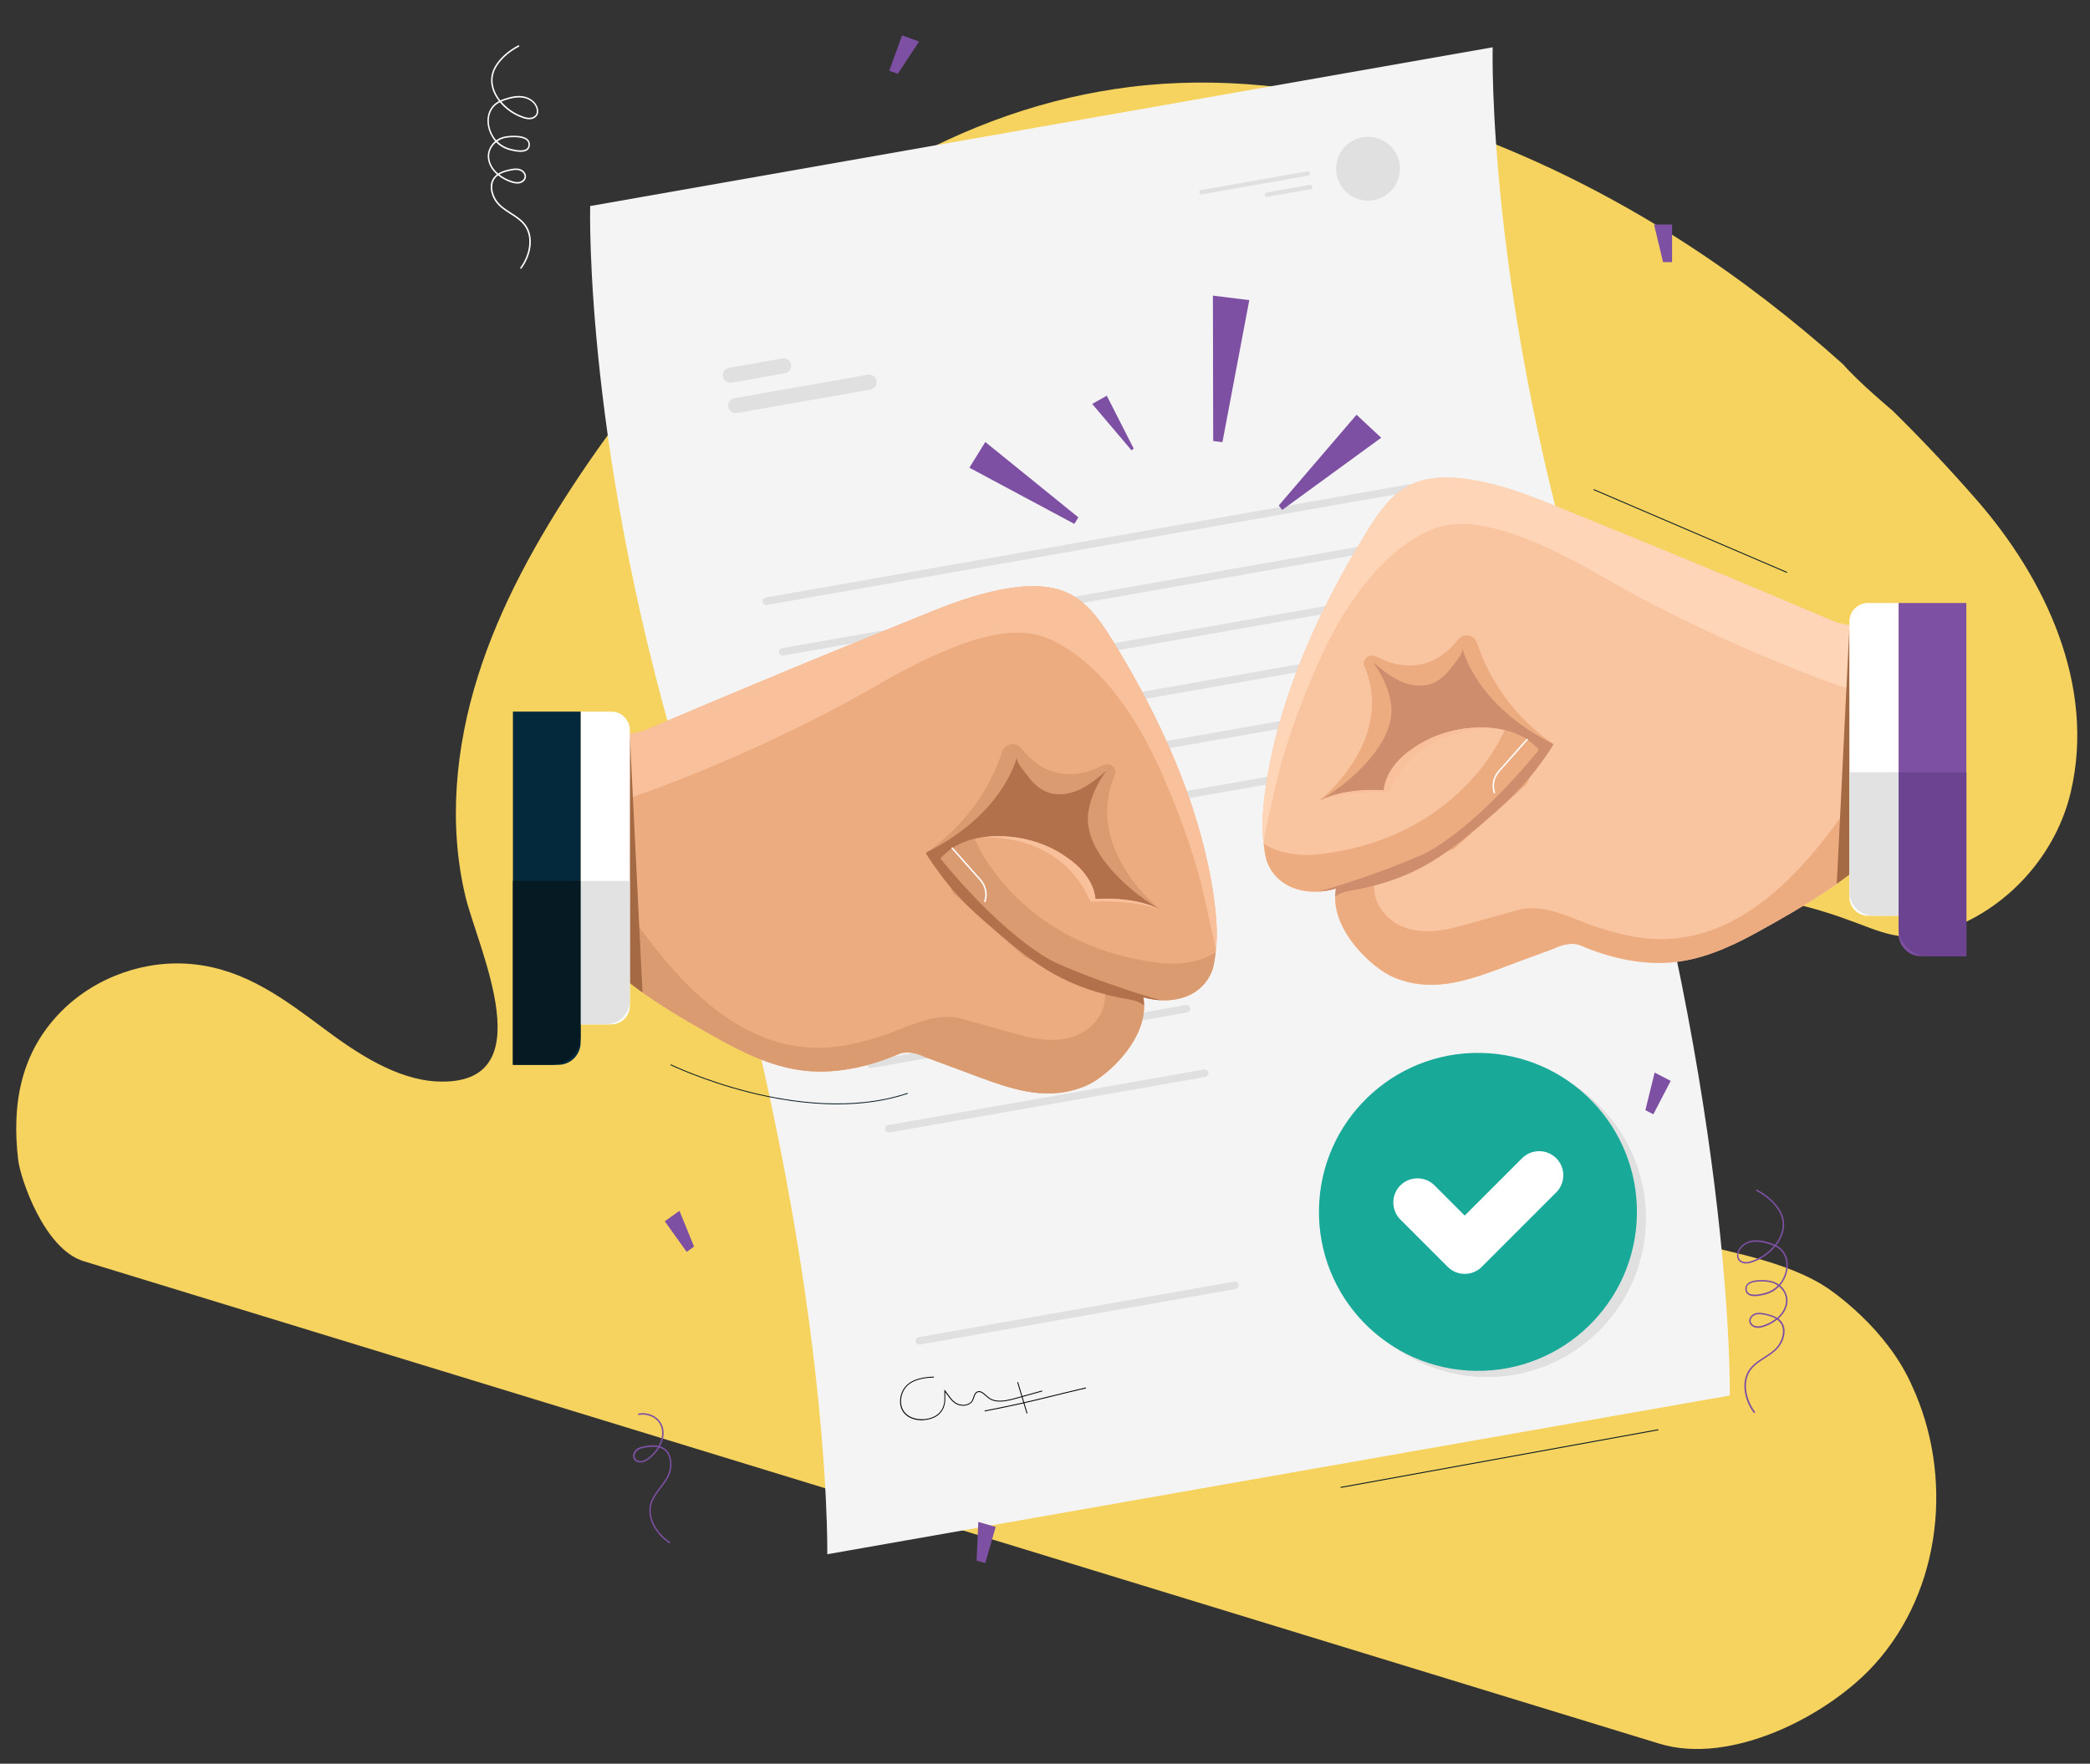 <?xml version="1.0" encoding="UTF-8"?> <!-- Generator: Adobe Illustrator 26.0.2, SVG Export Plug-In . SVG Version: 6.00 Build 0) --> <svg xmlns="http://www.w3.org/2000/svg" xmlns:xlink="http://www.w3.org/1999/xlink" version="1.1" id="Layer_1" x="0px" y="0px" viewBox="0 0 500 421.94" style="enable-background:new 0 0 500 421.94;" xml:space="preserve"><rect x="0" y="0" width="500" height="421.94" fill="#333333" stroke="none"/> <style type="text/css"> .st0{fill:#F6D35F;} .st1{fill:#F4F4F4;} .st2{fill:#E0E0E0;} .st3{fill:#EDAC80;} .st4{fill:#DB9B71;} .st5{fill:#B2704B;} .st6{fill:#F9C19B;} .st7{fill:#FFFFFF;} .st8{fill:#A36A43;} .st9{fill:#05293C;} .st10{fill:#E2E2E2;} .st11{fill:#061A23;} .st12{fill:#F9C4A0;} .st13{fill:#CE8E6E;} .st14{fill:#FFD5B8;} .st15{fill:#7D50A3;} .st16{fill:#6B4391;} .st17{fill:#18A999;} </style> <g> <g> <g> <g> <g> <path class="st0" d="M14.74,241.88c8.2-8.22,20.24-12.46,31.78-11.18c12.35,1.37,21.6,8.38,31.21,15.55 c7.58,5.65,17.14,12.04,26.89,12.47c25.82,1.14,9.71-31.8,6.72-44.31c-4.13-17.3-2.35-35.67,2.99-52.64 c5.34-16.97,14.12-32.67,23.98-47.48c3.1-4.66,6.36-9.26,9.75-13.77l7.05-9.03c26.16-32.07,59.92-58.61,100.78-68.12 c4.71-1.1,9.49-1.94,14.29-2.55c42.19-5.31,86.53,9.82,122.63,30.96c3.48,2.04,6.92,4.16,10.31,6.35 c13.36,8.64,25.95,18.4,37.8,29.01c3.7,4.29,11.82,11.07,11.82,11.07l0,0c6.97,6.85,13.67,13.97,20.09,21.32 c16.52,18.9,28.54,44.43,22.58,69.91c-3.43,14.67-14.53,27.31-28.63,32.62c-3.65,1.37-7.55,2.29-11.44,1.96 c-3.85-0.32-7.47-1.83-11.08-3.19c-10.15-3.84-20.84-6.69-31.7-6.6c-10.85,0.09-21.94,3.34-30.09,10.52 c-6.72,5.92-11.1,14.17-13.55,22.79c-2.16,7.57-2.91,15.75-0.6,23.28c9.12,29.69,45.41,23.35,67.49,36.43 c2.67,1.58,15.57,10.62,21.55,24.14c9.99,21.42,7.36,48.88-8.97,66.86c-11.19,12.32-34.34,24.12-51.4,18.89 C395.81,416.76,20,301.71,20,301.71c-9.48-2.9-15.13-19.85-15.65-24.2C2.78,264.27,4.87,251.77,14.74,241.88z"></path> </g> </g> </g> <g> <g> <path class="st1" d="M381.07,152.94C355.47,71.77,357.1,11.31,357.1,11.31L141.19,49.29c0,0-1.63,60.45,23.96,141.63 c34.02,107.89,32.76,180.9,32.76,180.9l215.91-37.97C413.83,333.84,415.09,260.84,381.07,152.94z"></path> </g> <g> <path class="st2" d="M187.81,89.3l-12.77,2.25c-0.98,0.17-1.91-0.49-2.09-1.46l0,0c-0.17-0.98,0.49-1.91,1.46-2.09l12.77-2.25 c0.98-0.17,1.91,0.49,2.09,1.46l0,0C189.44,88.19,188.78,89.12,187.81,89.3z"></path> </g> <g> <path class="st2" d="M312.97,42.01l-25.46,4.48c-0.28,0.05-0.55-0.14-0.6-0.42l0,0c-0.05-0.28,0.14-0.55,0.42-0.6l25.46-4.48 c0.28-0.05,0.55,0.14,0.6,0.42l0,0C313.44,41.69,313.25,41.96,312.97,42.01z"></path> </g> <g> <path class="st2" d="M313.54,45.25l-10.4,1.83c-0.28,0.05-0.55-0.14-0.6-0.42l0,0c-0.05-0.28,0.14-0.55,0.42-0.6l10.4-1.83 c0.28-0.05,0.55,0.14,0.6,0.42l0,0C314.01,44.93,313.82,45.2,313.54,45.25z"></path> </g> <g> <path class="st2" d="M208.24,93.2l-31.92,5.61c-0.98,0.17-1.91-0.49-2.09-1.46l0,0c-0.17-0.98,0.49-1.91,1.46-2.09l31.92-5.61 c0.98-0.17,1.91,0.49,2.09,1.46l0,0C209.87,92.09,209.21,93.03,208.24,93.2z"></path> </g> <g> <path class="st2" d="M334.8,39.04c0.73,4.16-2.05,8.12-6.2,8.85c-4.15,0.73-8.12-2.05-8.85-6.2c-0.73-4.16,2.05-8.12,6.2-8.85 C330.11,32.11,334.07,34.88,334.8,39.04z"></path> </g> <g> <path class="st2" d="M342.72,116.71l-159.24,28.01c-0.49,0.09-0.96-0.24-1.04-0.73l0,0c-0.09-0.49,0.24-0.96,0.73-1.04 l159.24-28.01c0.49-0.09,0.96,0.24,1.04,0.73l0,0C343.54,116.16,343.21,116.63,342.72,116.71z"></path> </g> <g> <path class="st2" d="M346.67,128.81l-159.24,28.01c-0.49,0.09-0.96-0.24-1.04-0.73l0,0c-0.09-0.49,0.24-0.96,0.73-1.04 l159.24-28.01c0.49-0.09,0.96,0.24,1.04,0.73l0,0C347.49,128.26,347.16,128.73,346.67,128.81z"></path> </g> <g> <path class="st2" d="M350.63,140.91l-159.24,28.01c-0.49,0.09-0.96-0.24-1.04-0.73l0,0c-0.09-0.49,0.24-0.96,0.73-1.04 l159.24-28.01c0.49-0.09,0.96,0.24,1.04,0.73l0,0C351.45,140.36,351.12,140.83,350.63,140.91z"></path> </g> <g> <path class="st2" d="M354.59,153.02l-159.24,28.01c-0.49,0.09-0.96-0.24-1.04-0.73l0,0c-0.09-0.49,0.24-0.96,0.73-1.04 l159.24-28.01c0.49-0.09,0.96,0.24,1.04,0.73l0,0C355.4,152.46,355.08,152.93,354.59,153.02z"></path> </g> <g> <path class="st2" d="M356.33,165.51l-159.24,28.01c-0.49,0.09-0.96-0.24-1.04-0.73l0,0c-0.09-0.49,0.24-0.96,0.73-1.04 l159.24-28.01c0.49-0.09,0.96,0.24,1.04,0.73l0,0C357.14,164.95,356.81,165.42,356.33,165.51z"></path> </g> <g> <path class="st2" d="M358.95,177.84l-159.24,28.01c-0.49,0.09-0.96-0.24-1.04-0.73l0,0c-0.09-0.49,0.24-0.96,0.73-1.04 l159.24-28.01c0.49-0.09,0.96,0.24,1.04,0.73l0,0C359.77,177.29,359.44,177.76,358.95,177.84z"></path> </g> <g> <path class="st2" d="M283.99,242.21l-75.54,13.29c-0.49,0.09-0.96-0.24-1.04-0.73l0,0c-0.09-0.49,0.24-0.96,0.73-1.04 l75.54-13.29c0.49-0.09,0.96,0.24,1.04,0.73l0,0C284.8,241.66,284.47,242.13,283.99,242.21z"></path> </g> <g> <path class="st2" d="M288.34,257.63l-75.54,13.29c-0.49,0.09-0.96-0.24-1.04-0.73l0,0c-0.09-0.49,0.24-0.96,0.73-1.04 l75.54-13.29c0.49-0.09,0.96,0.24,1.04,0.73l0,0C289.16,257.07,288.83,257.54,288.34,257.63z"></path> </g> <g> <path class="st2" d="M295.62,308.36l-75.54,13.29c-0.49,0.09-0.96-0.24-1.04-0.73l0,0c-0.09-0.49,0.24-0.96,0.73-1.04 l75.54-13.29c0.49-0.09,0.96,0.24,1.04,0.73l0,0C296.44,307.8,296.11,308.27,295.62,308.36z"></path> </g> </g> <g> <g> <g> <path class="st3" d="M147.44,175.94c0,0,1.3,0.17,5.73-0.89c0.5-0.12,0.99-0.28,1.46-0.48c8-3.41,16.02-6.78,24.04-10.14 c14.59-6.11,29.23-12.08,43.89-18.01c6.23-2.52,12.63-4.79,19.32-5.76c3.41-0.5,6.92-0.65,10.29,0.1 c7.41,1.63,11.15,7.82,14.85,13.86c5.39,8.81,10.16,18.01,14.14,27.53c8.71,20.82,10.21,37.34,9.91,42.79 c-0.13,2.35-0.39,4.63-0.83,6.48c-0.37,1.51-1.9,4.95-5.83,6.71c-3.32,1.49-7.19,1.51-10.88,0.45 c1.75,9.65-8.76,19.01-13.53,21.09c-8.88,3.88-17.07,1.23-25.63-1.92c0,0-8.24-3.11-13.1-4.86c0,0-3.51-1.89-6.35-0.68 c-6.58,2.82-13.88,4.55-21.07,4.07c-7.17-0.48-14-3.4-20.25-6.8c-6.18-3.36-12.45-6.97-18.28-10.91 c-1.55-1.05-3.07-2.15-4.51-3.33c-0.58-0.47-3.36-2.37-3.36-3.15C147.44,232.07,147.44,175.94,147.44,175.94z"></path> </g> <g> <path class="st4" d="M150.8,235.22c1.45,1.19,2.97,2.28,4.51,3.33c5.83,3.95,12.1,7.55,18.28,10.91 c6.24,3.39,13.08,6.32,20.25,6.8c7.19,0.48,14.49-1.25,21.07-4.07c2.84-1.22,6.35,0.68,6.35,0.68 c4.86,1.76,13.1,4.86,13.1,4.86c8.57,3.14,16.75,5.8,25.63,1.92c4.53-1.98,14.21-10.5,13.68-19.62l-2.23-1.49l-7.05-1.06l0,0 c0.07,2.1-0.44,4.2-1.61,5.94c-2.26,3.37-7.37,7.32-18.55,4.23l-14.08-3.9c-6.75-1.87-12.91,2.11-19.59,4.2 c-12.48,3.9-35.47,10.08-63.13-34.57c0,4.06,0,18.7,0,18.7C147.44,232.85,150.23,234.75,150.8,235.22z"></path> </g> <g> <path class="st4" d="M284.4,238.11c3.93-1.76,5.47-5.2,5.83-6.71c0.26-1.07,0.45-2.3,0.59-3.58 c-5.23,3.45-12.56,2.62-12.56,2.62c-34.57-3.65-44.97-29.53-44.97-29.53l-0.45-0.99l-2.41,0.41l-6.05,3.4l-0.16,2.23l3.8,7.74 l17.28,15.39l28.27,10.07c-0.03-0.2-0.03-0.4-0.06-0.6c1.36,0.4,2.75,0.64,4.13,0.71l0.3,0.01 C280.19,239.36,282.4,239.01,284.4,238.11z"></path> </g> <g> <path class="st4" d="M277.5,217.56c0,0-18.69-14.66-10.58-32.63c0,0-0.23-3.38-3.78-1.55c0,0-10.42,6.2-18.7-4.23 c-0.6-0.76-1.53-1.24-2.49-1.13c-0.02,0-0.03,0-0.05,0.01c-1.05,0.14-1.89,0.94-2.21,1.95c-1.19,3.8-5.69,15.45-18.16,24.01 l2.08,0.08l9.76-4.76l16.95-1.53l15.17,13.94L277.5,217.56z"></path> </g> <g> <path class="st5" d="M277.71,239.28c0,0-12.79-3.47-25.12-8.96c0,0-10.98-4.68-27.55-24.85c-0.27-0.33,2.57-2.45,2.76-2.58 c3-1.97,6.74-2.78,10.29-2.85c4.54-0.09,9.1,0.82,13.2,2.8c3.91,1.89,7.91,4.82,9.81,8.84c0.51,1.07,0.85,2.22,0.97,3.41 c0,0,8.37-0.91,15.43,2.46c-4.98-2.92-9.76-6.89-13.25-11.49c-2.48-3.26-4.51-7.51-3.89-11.72c0.53-3.6,2.18-7.08,4.35-9.98 c-2.01,1.69-4.05,3.41-6.42,4.52c-2.38,1.11-5.18,1.57-7.65,0.67c-1.96-0.72-3.5-2.21-4.72-3.85 c-0.71-0.95-2.92-3.39-2.65-4.66c0,0-2.84,13.5-21.74,22.96c-0.31,0.16,4.09,6.06,4.34,6.37c3.95,5.06,8.05,8.71,12.36,12.38 c9.54,8.13,16.81,13.77,32.23,16.41c2.21,0.38,3.26,1.4,3.25,1.3c-0.01-0.63-0.07-1.26-0.19-1.89 C274.9,238.96,276.31,239.2,277.71,239.28z"></path> </g> <g> <path class="st6" d="M281.15,182.13c-3.98-9.52-8.75-18.72-14.14-27.53c-3.7-6.04-7.45-12.23-14.85-13.86 c-3.37-0.74-6.87-0.59-10.29-0.1c-6.68,0.97-13.08,3.24-19.32,5.76c-14.65,5.93-29.3,11.9-43.89,18.01 c-8.02,3.36-16.04,6.74-24.04,10.14c-0.47,0.2-0.96,0.37-1.46,0.48c-4.43,1.06-5.73,0.89-5.73,0.89s0,10.17,0,15.83 c0,0.55,32.08-10.28,62.22-27.73c27.14-15.71,36.66-13.53,42.57-10.6c11.8,5.84,20.22,19.16,25.61,31.33 c3.61,8.15,6.76,16.53,9.13,25.12c0.4,1.45,3.75,15.84,3.88,17.72c0.09-0.88,0.17-1.77,0.22-2.69 C291.37,219.47,289.86,202.95,281.15,182.13z"></path> </g> <g> <path class="st6" d="M234.49,200.38c0,0,18.93-1.95,26.4,15.33c0,0,9.51-0.68,16.61,1.84c0,0-5.28-3.11-15.43-2.46 c0,0-0.02-5.52-7.02-10.08C255.06,205.01,246.93,198.52,234.49,200.38z"></path> </g> <g> <path class="st7" d="M235.62,215.83c-0.02,0-0.04,0-0.05-0.01c-0.09-0.03-0.15-0.13-0.12-0.22l0.03-0.11 c0.52-1.66,0.13-3.51-1.03-4.82l-6.79-7.66c-0.06-0.07-0.06-0.19,0.02-0.25c0.07-0.06,0.19-0.06,0.25,0.02l6.79,7.66 c1.24,1.4,1.66,3.38,1.1,5.16l-0.03,0.11C235.77,215.78,235.7,215.83,235.62,215.83z"></path> </g> <g> <polygon class="st8" points="150.68,175.94 153.71,237.44 150.62,235.15 150.67,175.58 "></polygon> </g> <g> <g> <path class="st7" d="M146.25,245.06h-7.34v-74.82h7.34c2.45,0,4.43,1.98,4.43,4.43v65.96 C150.68,243.08,148.7,245.06,146.25,245.06z"></path> </g> <g> <path class="st9" d="M122.7,254.74h10.85c2.96,0,5.36-2.4,5.36-5.36v-79.14h-16.2V254.74z"></path> </g> <g> <path class="st10" d="M150.68,239.37v-28.62H138.9v34.32h6.08C148.13,245.06,150.68,242.51,150.68,239.37z"></path> </g> <g> <path class="st11" d="M138.9,247.85v-37.11h-16.2v44h9.32C135.82,254.74,138.9,251.66,138.9,247.85z"></path> </g> </g> </g> <g> <g> <path class="st12" d="M445.69,149.95c0,0-1.3,0.17-5.73-0.89c-0.5-0.12-0.99-0.28-1.46-0.48c-8-3.41-16.02-6.78-24.04-10.14 c-14.59-6.11-29.23-12.08-43.89-18.01c-6.23-2.52-12.63-4.79-19.32-5.76c-3.41-0.5-6.92-0.65-10.29,0.1 c-7.41,1.63-11.15,7.82-14.85,13.86c-5.39,8.81-10.16,18.01-14.14,27.53c-8.71,20.82-10.21,37.34-9.91,42.79 c0.13,2.35,0.39,4.63,0.83,6.48c0.37,1.51,1.9,4.95,5.83,6.71c3.32,1.49,7.19,1.51,10.88,0.45 c-1.75,9.65,8.76,19.01,13.53,21.09c8.88,3.88,17.07,1.23,25.63-1.92c0,0,8.24-3.11,13.1-4.86c0,0,3.51-1.89,6.35-0.68 c6.58,2.82,13.88,4.55,21.07,4.07c7.17-0.48,14-3.4,20.25-6.8c6.18-3.36,12.45-6.97,18.28-10.91c1.55-1.05,3.07-2.15,4.51-3.33 c0.58-0.47,3.36-2.37,3.36-3.15C445.69,206.08,445.69,149.95,445.69,149.95z"></path> </g> <g> <path class="st3" d="M442.33,209.23c-1.45,1.19-2.97,2.28-4.51,3.33c-5.83,3.95-12.1,7.55-18.28,10.91 c-6.24,3.39-13.08,6.32-20.25,6.8c-7.19,0.48-14.49-1.25-21.07-4.07c-2.84-1.22-6.35,0.68-6.35,0.68 c-4.86,1.76-13.1,4.86-13.1,4.86c-8.57,3.14-16.75,5.8-25.63,1.92c-4.53-1.98-14.21-10.5-13.68-19.62l2.23-1.49l7.05-1.06l0,0 c-0.07,2.1,0.44,4.2,1.61,5.94c2.26,3.37,7.37,7.32,18.55,4.23l14.08-3.9c6.75-1.87,12.91,2.11,19.59,4.2 c12.48,3.9,35.47,10.08,63.13-34.57c0,4.06,0,18.7,0,18.7C445.69,206.85,442.9,208.76,442.33,209.23z"></path> </g> <g> <path class="st3" d="M308.73,212.12c-3.93-1.76-5.47-5.2-5.83-6.71c-0.26-1.07-0.45-2.29-0.59-3.58 c5.23,3.45,12.56,2.62,12.56,2.62c34.57-3.65,44.97-29.53,44.97-29.53l0.45-0.99l2.41,0.41l6.05,3.4l0.16,2.23l-3.8,7.74 l-17.28,15.39l-28.27,10.07c0.03-0.2,0.03-0.4,0.06-0.6c-1.36,0.4-2.75,0.64-4.13,0.71l-0.3,0.01 C312.94,213.37,310.73,213.01,308.73,212.12z"></path> </g> <g> <path class="st3" d="M315.63,191.56c0,0,18.69-14.66,10.58-32.63c0,0,0.23-3.38,3.78-1.55c0,0,10.42,6.2,18.7-4.23 c0.6-0.76,1.53-1.24,2.49-1.13c0.02,0,0.03,0,0.05,0.01c1.05,0.14,1.89,0.94,2.21,1.95c1.19,3.8,5.69,15.45,18.16,24.01 l-2.08,0.08l-9.76-4.76l-16.95-1.53l-15.17,13.94L315.63,191.56z"></path> </g> <g> <path class="st13" d="M315.42,213.28c0,0,12.79-3.47,25.12-8.96c0,0,10.98-4.68,27.55-24.85c0.27-0.33-2.57-2.45-2.76-2.58 c-3-1.97-6.74-2.78-10.29-2.85c-4.54-0.09-9.1,0.82-13.2,2.8c-3.91,1.89-7.91,4.82-9.81,8.84c-0.51,1.07-0.85,2.22-0.97,3.41 c0,0-8.37-0.91-15.43,2.46c4.98-2.92,9.76-6.89,13.25-11.49c2.48-3.26,4.51-7.51,3.89-11.72c-0.53-3.6-2.18-7.08-4.35-9.98 c2.01,1.69,4.05,3.41,6.42,4.52c2.38,1.11,5.18,1.57,7.65,0.67c1.96-0.72,3.5-2.21,4.72-3.85c0.71-0.95,2.92-3.39,2.65-4.66 c0,0,2.84,13.5,21.74,22.96c0.31,0.16-4.09,6.06-4.34,6.37c-3.95,5.06-8.05,8.71-12.36,12.38 c-9.54,8.13-16.81,13.77-32.23,16.41c-2.21,0.38-3.26,1.4-3.25,1.3c0.01-0.63,0.07-1.26,0.19-1.89 C318.23,212.96,316.82,213.21,315.42,213.28z"></path> </g> <g> <path class="st14" d="M311.98,156.14c3.98-9.52,8.75-18.72,14.14-27.53c3.7-6.04,7.45-12.23,14.85-13.86 c3.37-0.74,6.87-0.59,10.29-0.1c6.68,0.97,13.08,3.24,19.32,5.76c14.65,5.93,29.3,11.9,43.89,18.01 c8.02,3.36,16.04,6.74,24.04,10.14c0.47,0.2,0.96,0.37,1.46,0.48c4.43,1.06,5.73,0.89,5.73,0.89s0,10.17,0,15.83 c0,0.55-32.08-10.28-62.22-27.73c-27.14-15.71-36.66-13.53-42.57-10.6c-11.8,5.84-20.22,19.16-25.61,31.33 c-3.61,8.15-6.76,16.53-9.13,25.12c-0.4,1.45-3.75,15.84-3.88,17.72c-0.09-0.88-0.17-1.77-0.22-2.69 C301.76,193.48,303.27,176.96,311.98,156.14z"></path> </g> <g> <path class="st6" d="M358.64,174.39c0,0-18.93-1.95-26.4,15.33c0,0-9.51-0.68-16.61,1.84c0,0,5.28-3.11,15.43-2.46 c0,0,0.02-5.52,7.02-10.08C338.07,179.02,346.2,172.53,358.64,174.39z"></path> </g> <g> <path class="st7" d="M357.51,189.83c-0.08,0-0.14-0.05-0.17-0.12l-0.03-0.11c-0.56-1.78-0.14-3.76,1.1-5.16l6.79-7.66 c0.07-0.07,0.18-0.08,0.25-0.02c0.07,0.07,0.08,0.18,0.02,0.25l-6.79,7.66c-1.16,1.31-1.55,3.15-1.03,4.82l0.03,0.11 c0.03,0.09-0.02,0.19-0.12,0.22C357.54,189.83,357.52,189.83,357.51,189.83z"></path> </g> <g> <polygon class="st8" points="442.45,149.95 439.42,211.44 442.51,209.16 442.46,149.59 "></polygon> </g> <g> <g> <path class="st7" d="M446.88,219.07h7.34v-74.82h-7.34c-2.45,0-4.43,1.98-4.43,4.43v65.96 C442.45,217.09,444.43,219.07,446.88,219.07z"></path> </g> <g> <path class="st15" d="M470.43,228.75h-10.85c-2.96,0-5.36-2.4-5.36-5.36v-79.14h16.2V228.75z"></path> </g> <g> <path class="st10" d="M442.45,213.37v-28.63h11.78v34.32h-6.08C445,219.07,442.45,216.52,442.45,213.37z"></path> </g> <g> <path class="st16" d="M454.23,221.86v-37.11h16.2v44h-9.32C457.31,228.75,454.23,225.67,454.23,221.86z"></path> </g> </g> </g> </g> <g> <polygon class="st15" points="305.93,120.92 324.53,99.22 330.43,104.72 306.74,121.99 "></polygon> </g> <g> <polygon class="st15" points="271.22,107.31 264.78,94.67 261.29,96.63 270.7,107.73 "></polygon> </g> <g> <polygon class="st15" points="290.17,70.72 298.87,71.8 292.45,105.77 290.24,105.5 "></polygon> </g> <g> <polygon class="st15" points="235.72,105.74 231.91,111.89 257.02,125.33 257.98,123.77 "></polygon> </g> <g> <ellipse transform="matrix(0.707 -0.707 0.707 0.707 -101.845 336.953)" class="st2" cx="355.82" cy="291.41" rx="38.03" ry="38.03"></ellipse> </g> <g> <g> <path d="M220.48,339.77c-2.07,0-4.27-0.92-4.95-3.11c-0.42-1.34-0.18-3.03,0.6-4.31c1.17-1.91,3.52-2.9,7.2-3.02 c0.07,0,0.11,0.04,0.11,0.1c0,0.06-0.04,0.11-0.1,0.11c-3.6,0.11-5.9,1.06-7.02,2.91c-0.75,1.23-0.97,2.85-0.57,4.13 c0.71,2.29,3.2,3.11,5.35,2.93c2.99-0.27,4.75-1.96,4.84-4.66c0.01-0.44,0.01-0.89,0-1.33c0-0.26-0.01-0.52-0.01-0.79l0-0.29 l0.19,0.22c0.28,0.33,0.52,0.67,0.76,1c0.58,0.81,1.12,1.57,2.05,2.06c1.2,0.63,2.99,0.48,3.64-0.75 c0.12-0.22,0.2-0.47,0.28-0.72c0.18-0.53,0.36-1.08,0.87-1.33c0.82-0.41,1.59,0.29,2.27,0.9c0.16,0.14,0.31,0.28,0.47,0.41 c1.62,1.31,3.97,0.9,6.27,0.26l6.5-1.81c0.06-0.01,0.12,0.02,0.13,0.07c0.02,0.06-0.02,0.12-0.07,0.13l-6.5,1.81 c-2.36,0.65-4.77,1.07-6.47-0.3c-0.16-0.13-0.31-0.27-0.47-0.41c-0.66-0.59-1.34-1.21-2.04-0.87c-0.43,0.21-0.59,0.69-0.76,1.21 c-0.08,0.25-0.17,0.52-0.3,0.75c-0.72,1.34-2.65,1.51-3.93,0.84c-0.97-0.51-1.56-1.33-2.12-2.12c-0.18-0.25-0.36-0.51-0.56-0.76 c0,0.16,0,0.32,0,0.49c0,0.44,0.01,0.89,0,1.34c-0.09,2.81-1.93,4.59-5.04,4.86C220.9,339.76,220.69,339.77,220.48,339.77z"></path> </g> <g> <path d="M235.65,337.65c-0.05,0-0.09-0.04-0.11-0.09c-0.01-0.06,0.03-0.11,0.08-0.13c7.41-1.44,10.91-2.3,15.77-3.49 c2.29-0.56,4.88-1.2,8.31-2c0.06-0.01,0.11,0.02,0.13,0.08c0.01,0.06-0.02,0.11-0.08,0.13c-3.43,0.8-6.02,1.44-8.31,2 c-4.86,1.19-8.37,2.05-15.78,3.49C235.66,337.65,235.66,337.65,235.65,337.65z"></path> </g> <g> <path d="M245.68,338.16c-0.05,0-0.09-0.03-0.1-0.08l-2.2-7.33c-0.02-0.06,0.02-0.12,0.07-0.13c0.06-0.02,0.12,0.02,0.13,0.07 l2.2,7.33c0.02,0.06-0.02,0.12-0.07,0.13C245.7,338.16,245.69,338.16,245.68,338.16z"></path> </g> </g> <g> <ellipse transform="matrix(0.016 -1 1 0.016 57.847 638.935)" class="st17" cx="353.66" cy="290.07" rx="38.03" ry="38.03"></ellipse> </g> <g> <path class="st7" d="M364.13,277.08l-13.72,13.72l-7.22-7.22c-2.25-2.25-5.93-2.25-8.17,0c-2.25,2.25-2.25,5.93,0,8.17 l11.31,11.31c2.25,2.25,5.93,2.25,8.17,0l17.81-17.81c2.25-2.25,2.25-5.93,0-8.17C370.05,274.83,366.38,274.83,364.13,277.08z"></path> </g> <g> <polygon class="st15" points="400.02,62.7 400.02,53.7 395.7,53.7 397.86,62.7 "></polygon> </g> <g> <polygon class="st15" points="235.72,373.94 238.2,365.28 234.04,364.09 233.64,373.34 "></polygon> </g> <g> <polygon class="st15" points="395.54,266.57 399.69,258.58 395.85,256.59 393.63,265.58 "></polygon> </g> <g> <polygon class="st15" points="164.28,299.49 159.04,292.17 162.55,289.65 166.04,298.23 "></polygon> </g> <g> <polygon class="st15" points="212.74,16.92 215.81,8.46 219.88,9.94 214.77,17.66 "></polygon> </g> <g> <path class="st7" d="M124.62,64.3c-0.04,0-0.07-0.01-0.11-0.03c-0.08-0.06-0.1-0.17-0.04-0.25c2.28-3.09,3.2-7.72,0.54-10.59 c-0.83-0.9-1.9-1.58-2.92-2.23c-1.4-0.89-2.84-1.82-3.76-3.31c-0.85-1.4-1.45-3.63-0.31-5.29c0.24-0.34,0.52-0.63,0.85-0.88 c-1.1-0.97-1.95-2.23-2.15-3.78c-0.21-1.6,0.5-3.15,1.73-4.18c-0.24-0.28-0.46-0.57-0.66-0.89c-1.34-2.15-1.83-5.32,0.1-7.56 c0.42-0.48,0.93-0.84,1.48-1.13c-0.71-0.92-1.26-1.91-1.57-2.92c-0.56-1.81-0.37-3.63,0.55-5.27c1.11-1.99,3.11-3.81,5.63-5.14 c0.09-0.05,0.19-0.01,0.24,0.07c0.05,0.09,0.01,0.19-0.07,0.24c-2.46,1.3-4.41,3.08-5.49,5c-0.88,1.57-1.05,3.25-0.52,4.99 c0.31,0.99,0.84,1.97,1.55,2.87c0.41-0.19,0.82-0.34,1.22-0.46c1.15-0.38,2.87-0.84,4.53-0.47c1.4,0.3,2.96,1.36,3.28,3.03 c0.1,0.51,0.05,0.98-0.14,1.35c-0.28,0.57-0.91,0.97-1.65,1.05c-0.69,0.08-1.38-0.12-1.9-0.3c-0.5-0.17-0.99-0.38-1.47-0.62 c-1.55-0.77-2.92-1.87-3.97-3.13c-0.53,0.27-1.04,0.61-1.44,1.08c-1.82,2.1-1.35,5.1-0.07,7.14c0.19,0.31,0.41,0.59,0.64,0.86 c0.65-0.47,1.43-0.8,2.28-0.94c0.16-0.02,3.88-0.6,5.27,0.74c0.4,0.38,0.56,0.88,0.49,1.47c-0.06,0.49-0.28,0.86-0.64,1.12 c-0.96,0.66-2.72,0.34-3.96,0.04c-1.37-0.33-2.54-0.99-3.46-1.94c-1.1,0.9-1.84,2.26-1.63,3.86c0.19,1.48,1.03,2.69,2.1,3.61 c0.86-0.55,1.9-0.83,2.81-1.02c0.76-0.16,1.63-0.31,2.45-0.04c0.8,0.26,1.54,1.07,1.4,1.98c-0.12,0.78-0.83,1.28-1.47,1.42 c-0.74,0.17-1.51-0.03-2.02-0.19c-1.04-0.33-2.19-0.91-3.18-1.71c-0.32,0.23-0.61,0.51-0.83,0.84c-1.04,1.52-0.48,3.6,0.32,4.91 c0.87,1.42,2.22,2.28,3.64,3.19c1.05,0.67,2.13,1.36,2.99,2.29c2.8,3.02,1.86,7.84-0.51,11.04 C124.72,64.27,124.67,64.3,124.62,64.3z M119.46,41.74c0.93,0.73,2,1.26,2.98,1.57c0.47,0.15,1.18,0.34,1.84,0.19 c0.62-0.14,1.12-0.61,1.2-1.13c0.11-0.71-0.5-1.36-1.16-1.58c-0.73-0.24-1.55-0.1-2.26,0.05 C121.22,41.01,120.26,41.26,119.46,41.74z M118.99,33.81c0.87,0.88,1.97,1.5,3.26,1.81c0.75,0.18,2.74,0.67,3.68,0.02 c0.28-0.2,0.45-0.48,0.49-0.87c0.06-0.49-0.07-0.87-0.38-1.17c-1.01-0.97-3.69-0.84-4.96-0.64 C120.34,33.07,119.62,33.37,118.99,33.81z M119.94,24.31c1,1.19,2.31,2.23,3.79,2.97c0.47,0.23,0.95,0.43,1.43,0.6 c0.49,0.17,1.12,0.36,1.75,0.28c0.62-0.07,1.14-0.39,1.37-0.85c0.19-0.39,0.16-0.83,0.11-1.13c-0.29-1.51-1.71-2.47-3-2.74 c-1.58-0.34-3.24,0.1-4.35,0.46C120.68,24.02,120.3,24.15,119.94,24.31z"></path> </g> <g> <path class="st15" d="M419.68,338.05c-0.05,0-0.11-0.02-0.14-0.07c-2.37-3.2-3.31-8.02-0.51-11.04c0.86-0.93,1.95-1.62,2.99-2.29 c1.43-0.91,2.78-1.77,3.64-3.2c0.8-1.31,1.36-3.38,0.32-4.91c-0.23-0.33-0.51-0.61-0.83-0.84c-0.99,0.8-2.14,1.37-3.18,1.71 c-0.51,0.16-1.27,0.37-2.02,0.19c-0.65-0.15-1.35-0.65-1.47-1.42c-0.14-0.9,0.6-1.71,1.4-1.98c0.81-0.27,1.69-0.12,2.45,0.04 c0.9,0.19,1.94,0.47,2.81,1.02c1.07-0.92,1.91-2.13,2.1-3.61c0.21-1.6-0.52-2.96-1.63-3.86c-0.92,0.95-2.09,1.61-3.46,1.94 c-1.24,0.3-3,0.63-3.96-0.04c-0.37-0.25-0.58-0.63-0.64-1.12c-0.07-0.6,0.09-1.09,0.49-1.47c1.38-1.34,5.11-0.76,5.27-0.74 c0.85,0.14,1.63,0.47,2.28,0.93c0.23-0.27,0.45-0.55,0.64-0.86c1.28-2.04,1.75-5.03-0.07-7.14c-0.4-0.46-0.9-0.81-1.44-1.08 c-1.04,1.26-2.41,2.35-3.96,3.13c-0.47,0.24-0.97,0.45-1.47,0.62c-0.52,0.18-1.2,0.37-1.9,0.3c-0.74-0.08-1.37-0.48-1.65-1.05 c-0.18-0.38-0.23-0.84-0.14-1.35c0.32-1.67,1.87-2.72,3.28-3.03c1.67-0.36,3.39,0.1,4.53,0.47c0.4,0.13,0.81,0.28,1.22,0.46 c0.71-0.9,1.25-1.88,1.55-2.87c0.54-1.74,0.36-3.42-0.52-4.99c-1.08-1.93-3.03-3.7-5.49-5c-0.09-0.05-0.12-0.15-0.07-0.24 c0.05-0.08,0.16-0.12,0.24-0.07c2.52,1.33,4.52,3.16,5.63,5.14c0.92,1.64,1.11,3.46,0.55,5.27c-0.31,1.01-0.85,2-1.57,2.92 c0.54,0.28,1.06,0.64,1.48,1.13c1.94,2.24,1.45,5.41,0.1,7.56c-0.2,0.32-0.42,0.61-0.66,0.89c1.24,1.03,1.94,2.58,1.74,4.18 c-0.2,1.54-1.05,2.81-2.15,3.77c0.32,0.24,0.61,0.53,0.85,0.88c1.14,1.66,0.55,3.89-0.31,5.29c-0.91,1.49-2.36,2.42-3.76,3.31 c-1.03,0.66-2.09,1.33-2.92,2.23c-2.66,2.88-1.75,7.5,0.54,10.59c0.06,0.08,0.04,0.19-0.04,0.25 C419.75,338.04,419.72,338.05,419.68,338.05z M420.87,314.4c-0.3,0-0.6,0.04-0.89,0.13c-0.66,0.22-1.27,0.87-1.16,1.58 c0.08,0.52,0.57,0.99,1.2,1.13c0.65,0.15,1.36-0.03,1.83-0.19c0.98-0.31,2.05-0.84,2.98-1.57c-0.8-0.48-1.76-0.74-2.59-0.91 C421.81,314.49,421.34,314.4,420.87,314.4z M421.34,306.56c-1.18,0-2.45,0.18-3.08,0.78c-0.32,0.3-0.44,0.69-0.38,1.17 c0.05,0.39,0.21,0.67,0.49,0.87c0.94,0.65,2.93,0.17,3.68-0.02c1.28-0.31,2.39-0.93,3.26-1.81c-0.63-0.44-1.35-0.74-2.08-0.85 C422.74,306.63,422.06,306.56,421.34,306.56z M420.12,297.06c-0.4,0-0.8,0.04-1.2,0.12c-1.29,0.28-2.71,1.24-3,2.74 c-0.06,0.3-0.08,0.74,0.11,1.13c0.23,0.46,0.75,0.79,1.37,0.85c0.63,0.07,1.26-0.12,1.75-0.28c0.49-0.17,0.97-0.37,1.43-0.6 c1.48-0.74,2.79-1.78,3.79-2.97c-0.37-0.16-0.74-0.3-1.09-0.41C422.43,297.38,421.3,297.06,420.12,297.06z"></path> </g> <g> <path class="st15" d="M160.18,369.2c-0.03,0-0.07-0.01-0.1-0.03c-3.32-2.2-5.85-6.42-4.25-10.21c0.49-1.17,1.28-2.19,2.03-3.18 c1.03-1.34,2-2.61,2.33-4.24c0.3-1.51,0.13-3.65-1.38-4.72c-0.33-0.24-0.69-0.4-1.07-0.51c-0.66,1.09-1.54,2.02-2.41,2.69 c-0.43,0.33-1.08,0.78-1.84,0.87c-0.65,0.07-1.49-0.15-1.87-0.84c-0.44-0.8-0.02-1.82,0.64-2.34c0.68-0.53,1.55-0.69,2.31-0.8 c0.91-0.13,1.99-0.22,2.98,0c0.69-1.23,1.06-2.65,0.74-4.11c-0.57-2.56-3.26-3.69-5.44-3.27c-0.1,0.01-0.19-0.05-0.21-0.14 c-0.02-0.1,0.04-0.19,0.14-0.21c2.68-0.51,5.31,1.07,5.86,3.55c0.34,1.52-0.03,3-0.74,4.28c0.39,0.12,0.76,0.29,1.1,0.54 c1.64,1.17,1.84,3.47,1.52,5.08c-0.35,1.71-1.39,3.07-2.4,4.39c-0.74,0.97-1.51,1.97-1.99,3.1c-1.52,3.61,0.92,7.65,4.12,9.77 c0.08,0.05,0.1,0.17,0.05,0.25C160.29,369.17,160.24,369.2,160.18,369.2z M156.24,346.13c-0.55,0-1.1,0.06-1.59,0.13 c-0.72,0.1-1.54,0.25-2.14,0.73c-0.54,0.43-0.9,1.25-0.55,1.88c0.26,0.46,0.89,0.74,1.51,0.66c0.67-0.08,1.27-0.5,1.66-0.8 c0.81-0.63,1.64-1.49,2.26-2.49C157.01,346.16,156.62,346.13,156.24,346.13z"></path> </g> <g> <path class="st11" d="M200.29,264.19c-7.74,0-15.14-1.32-20.97-2.78c-10.88-2.73-18.78-6.54-18.86-6.57 c-0.05-0.03-0.08-0.09-0.05-0.14c0.03-0.05,0.09-0.07,0.14-0.05c0.08,0.04,7.96,3.83,18.82,6.56c10.02,2.51,24.68,4.6,37.68,0.27 c0.05-0.02,0.12,0.01,0.14,0.07c0.02,0.06-0.01,0.12-0.07,0.13C211.65,263.5,205.88,264.19,200.29,264.19z"></path> </g> <g> <path class="st11" d="M427.45,137.03c-0.01,0-0.03,0-0.04-0.01l-46.14-19.78c-0.05-0.02-0.08-0.09-0.06-0.14 c0.02-0.05,0.09-0.08,0.14-0.06l46.14,19.78c0.05,0.02,0.08,0.09,0.06,0.14C427.53,137,427.49,137.03,427.45,137.03z"></path> </g> <g> <path class="st11" d="M320.8,355.93c-0.05,0-0.1-0.04-0.11-0.09c-0.01-0.06,0.03-0.11,0.09-0.13l75.86-13.77 c0.01,0,0.01,0,0.02,0c0.05,0,0.1,0.04,0.11,0.09c0.01,0.06-0.03,0.11-0.09,0.13l-75.86,13.77 C320.81,355.92,320.8,355.93,320.8,355.93z"></path> </g> </g> </g> </svg> 